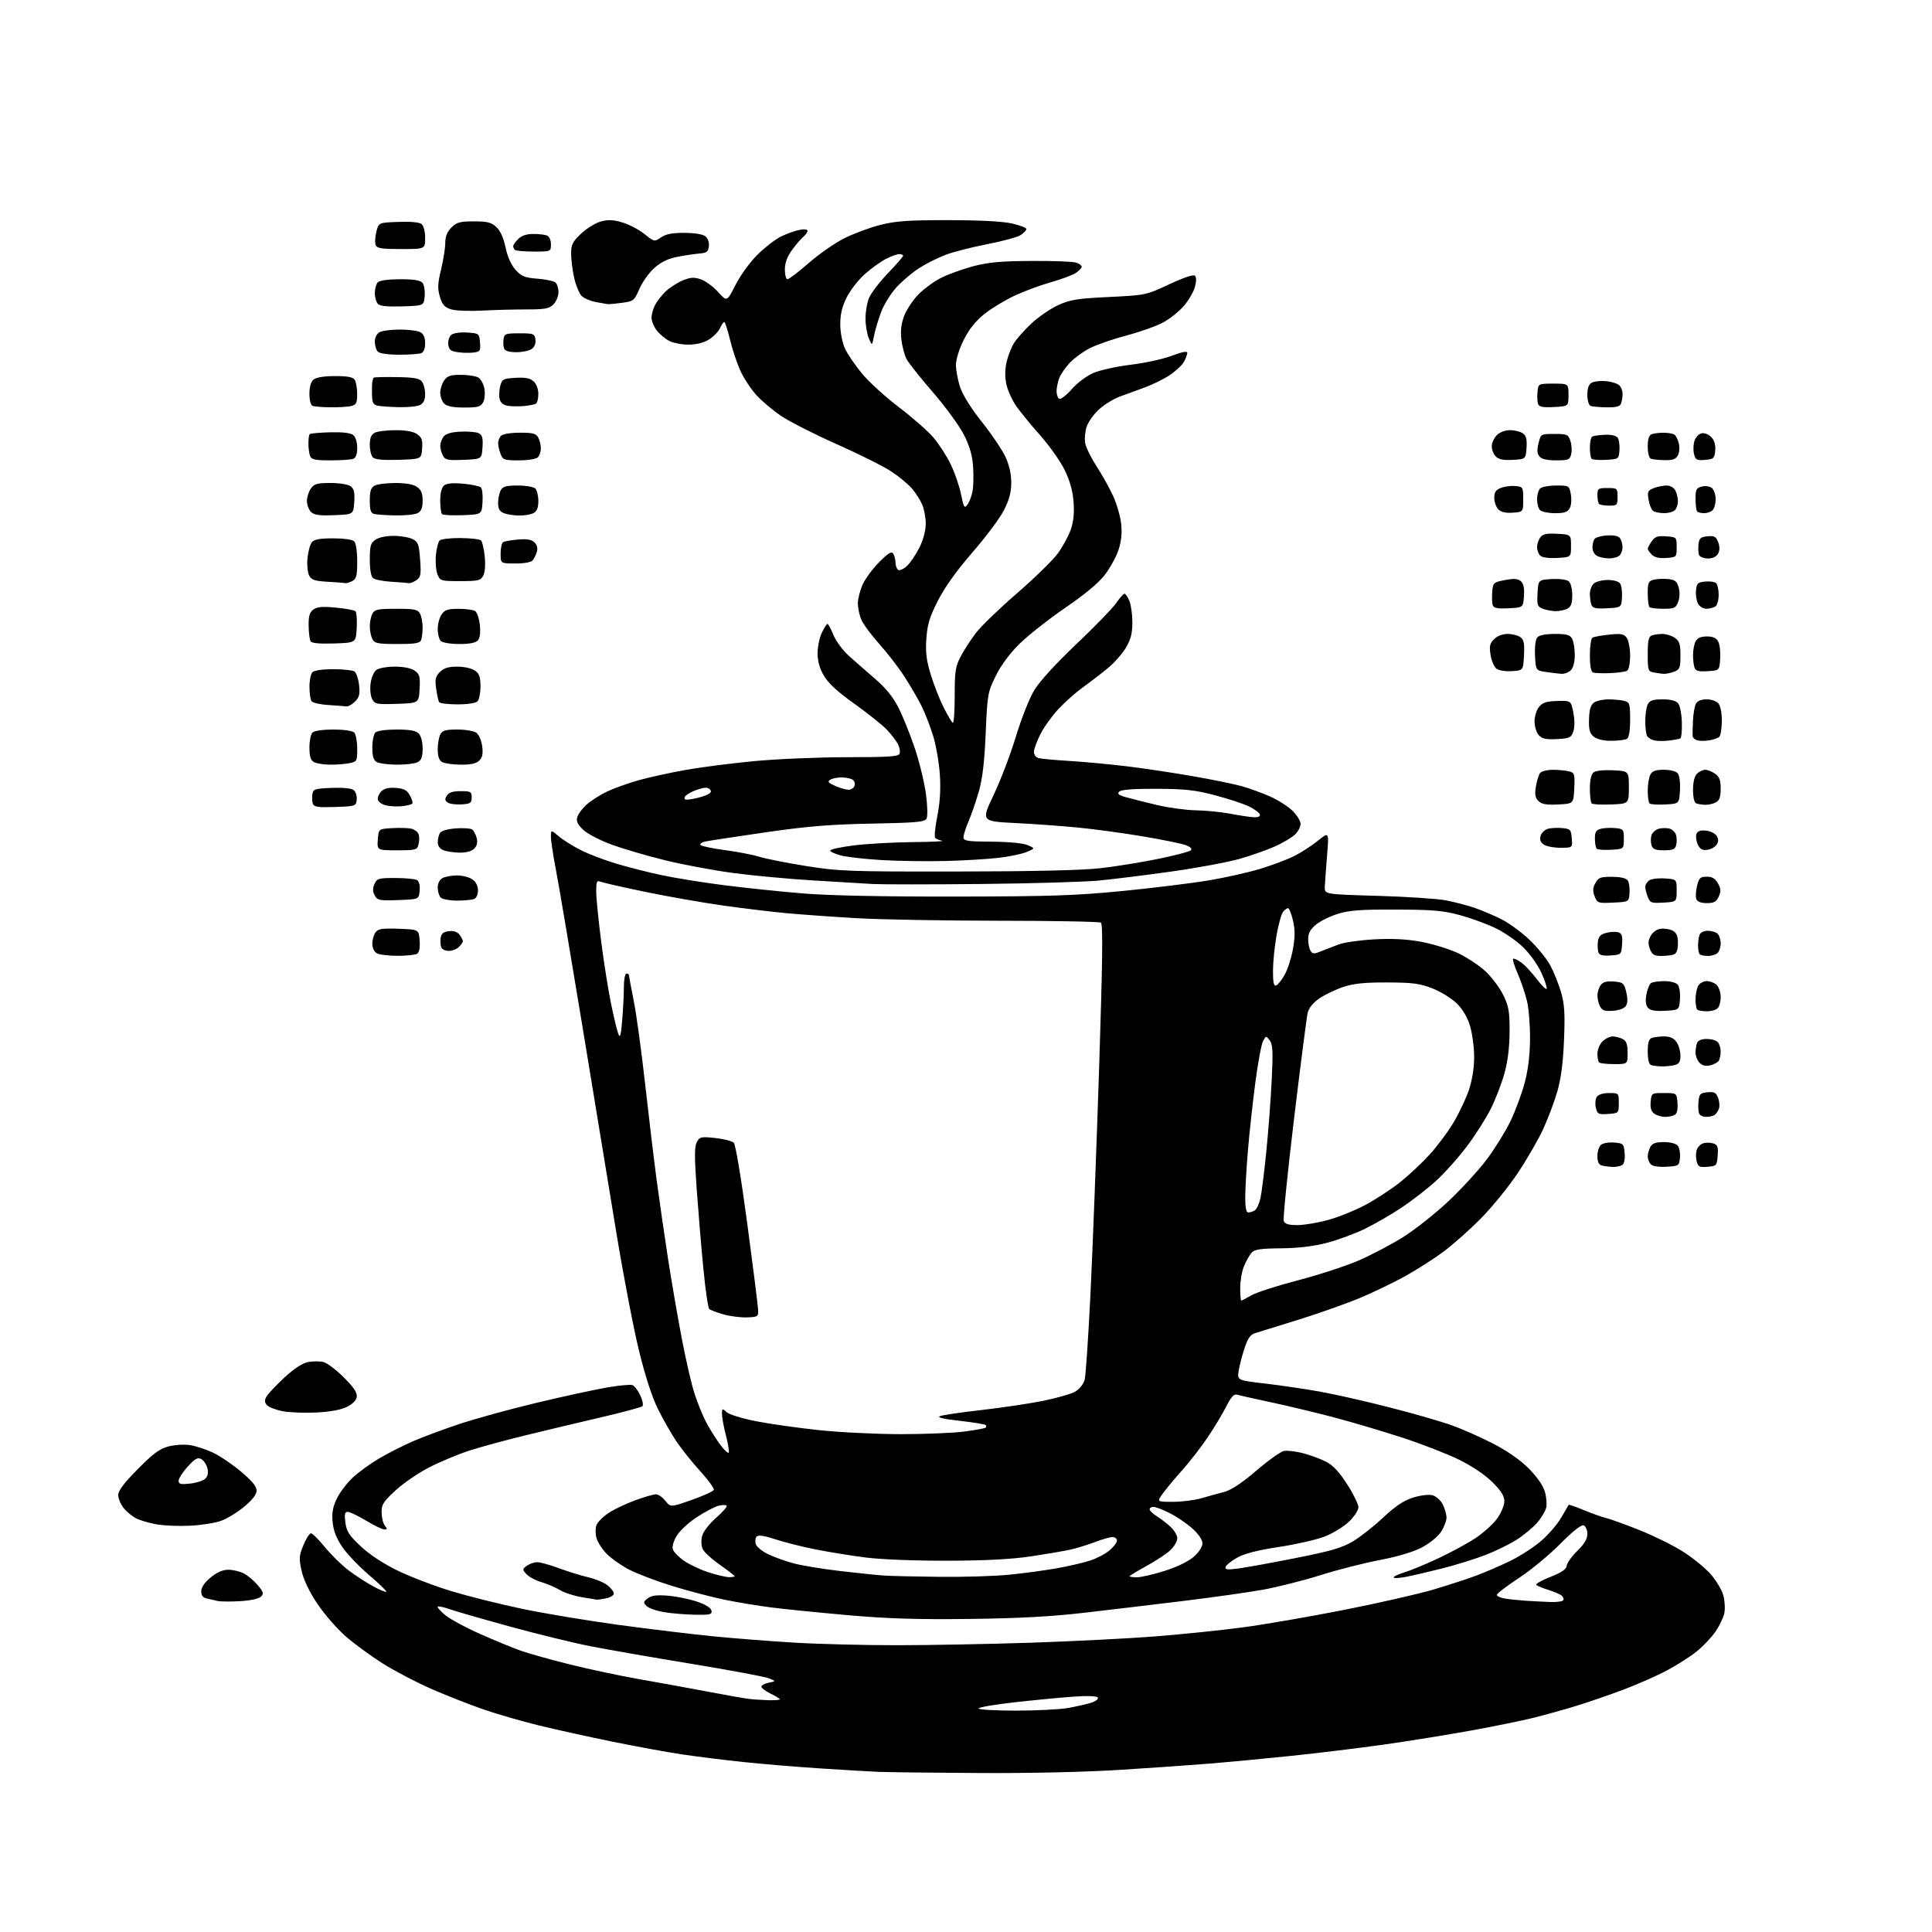 <?xml version="1.0" encoding="UTF-8" standalone="no"?>
<svg 
  version="1.1" 
  xmlns="http://www.w3.org/2000/svg" 
  xmlns:xlink="http://www.w3.org/1999/xlink" 
  xmlns:svg="http://www.w3.org/2000/svg"
  xmlns:rdf="http://www.w3.org/1999/02/22-rdf-syntax-ns#"
  xmlns:cc="http://creativecommons.org/ns#"
  xmlns:dc="http://purl.org/dc/elements/1.1/"
  viewBox="0 0 768 768"
  width="768"
  height="768"
>
<style>svg {background-color: white; }</style>"
<path stroke="none" fill="black" fill-rule="evenodd" d="M389.00,704.80C370.57,704.70 352.57,704.49 349.00,704.33C345.43,704.17 335.07,703.56 326.00,702.97C316.93,702.39 303.20,701.24 295.50,700.43C287.80,699.62 276.77,698.25 271.00,697.38C265.23,696.52 252.85,694.25 243.50,692.35C234.15,690.44 220.92,687.52 214.11,685.86C207.30,684.20 197.25,681.28 191.80,679.38C186.34,677.48 177.15,673.86 171.38,671.33C165.60,668.80 156.98,664.29 152.22,661.30C147.46,658.31 140.76,653.40 137.32,650.38C133.89,647.37 128.85,641.56 126.12,637.48C122.96,632.76 120.71,628.05 119.91,624.49C118.79,619.50 118.87,618.43 120.62,614.21C121.69,611.62 123.04,609.50 123.61,609.50C124.18,609.50 126.67,611.98 129.14,615.00C131.60,618.02 135.82,622.17 138.51,624.20C141.20,626.24 145.60,629.09 148.27,630.55C150.95,632.01 153.33,633.00 153.57,632.76C153.81,632.52 150.74,629.54 146.75,626.14C142.75,622.74 137.96,617.73 136.10,615.00C133.74,611.54 132.56,608.53 132.23,605.08C131.87,601.33 132.29,599.04 133.93,595.65C135.12,593.18 138.01,589.40 140.35,587.25C142.68,585.10 147.37,581.71 150.76,579.72C154.16,577.73 160.09,574.72 163.95,573.02C167.81,571.33 176.26,568.18 182.73,566.03C189.20,563.88 203.05,560.08 213.50,557.59C223.95,555.10 236.43,552.39 241.23,551.56C246.04,550.73 250.62,550.30 251.41,550.60C252.20,550.91 253.60,552.74 254.52,554.68C255.44,556.62 255.81,558.56 255.35,559.00C254.88,559.43 247.30,561.46 238.50,563.51C229.70,565.56 216.20,568.77 208.50,570.66C200.80,572.54 190.90,575.24 186.50,576.66C182.10,578.09 174.94,581.08 170.58,583.32C166.23,585.56 160.18,589.71 157.13,592.55C152.27,597.08 151.61,598.15 151.70,601.38C151.76,603.40 152.35,605.72 153.02,606.53C154.00,607.71 153.96,608.00 152.81,608.00C152.03,608.00 148.77,606.42 145.57,604.50C142.37,602.58 139.08,601.00 138.25,601.00C137.05,601.00 136.85,601.88 137.30,605.25C137.76,608.80 138.79,610.37 143.48,614.75C147.03,618.07 152.47,621.63 158.30,624.45C163.36,626.89 172.90,630.53 179.50,632.53C186.10,634.52 198.70,637.67 207.50,639.52C216.30,641.37 233.62,644.25 246.00,645.93C258.38,647.60 275.25,649.64 283.50,650.46C291.75,651.28 306.25,652.41 315.71,652.97C325.18,653.54 343.48,654.00 356.38,654.00C369.28,654.00 393.48,653.54 410.17,652.99C426.85,652.43 449.05,651.30 459.50,650.47C469.95,649.65 485.48,648.04 494.00,646.91C502.52,645.78 520.64,642.66 534.27,639.96C547.89,637.27 563.86,633.63 569.77,631.88C575.67,630.13 583.40,627.62 586.94,626.29C590.49,624.96 596.59,622.31 600.50,620.41C604.41,618.50 609.95,614.89 612.81,612.39C615.67,609.88 619.22,605.73 620.68,603.17C622.15,600.60 623.45,598.36 623.57,598.19C623.69,598.02 626.42,598.97 629.64,600.31C632.86,601.64 636.82,603.05 638.42,603.43C640.03,603.81 645.88,605.92 651.42,608.12C656.97,610.31 664.74,614.13 668.70,616.59C672.66,619.06 677.72,623.15 679.95,625.68C682.18,628.21 684.48,632.05 685.06,634.22C685.64,636.39 685.81,639.59 685.43,641.33C685.05,643.08 683.48,646.33 681.95,648.56C680.42,650.80 677.14,654.28 674.67,656.31C672.20,658.33 666.88,661.76 662.84,663.92C658.80,666.09 650.72,669.65 644.89,671.83C639.05,674.01 630.50,676.94 625.89,678.33C621.27,679.73 613.90,681.77 609.50,682.87C605.10,683.97 593.99,686.24 584.80,687.91C575.62,689.58 560.09,692.08 550.30,693.47C540.51,694.86 523.95,696.88 513.50,697.96C503.05,699.05 488.88,700.40 482.00,700.97C475.12,701.54 458.93,702.68 446.00,703.50C431.43,704.42 409.77,704.92 389.00,704.80zM403.82,680.00C411.97,680.00 421.30,679.53 424.57,678.95C427.83,678.37 431.97,677.43 433.76,676.87C435.55,676.30 436.74,675.38 436.39,674.82C435.99,674.18 432.44,674.04 426.63,674.45C421.61,674.81 411.09,675.81 403.25,676.69C395.41,677.57 389.00,678.67 389.00,679.14C389.00,679.61 395.67,680.00 403.82,680.00zM305.25,675.85C307.86,675.93 310.00,675.78 310.00,675.51C310.00,675.24 308.36,674.22 306.36,673.26C304.36,672.29 302.70,671.05 302.67,670.50C302.64,669.95 303.94,669.23 305.56,668.91C308.50,668.32 308.50,668.32 305.72,667.17C304.19,666.54 290.47,663.97 275.22,661.46C259.97,658.95 241.88,655.80 235.00,654.46C228.12,653.12 213.50,649.55 202.50,646.52C191.50,643.50 180.70,640.39 178.50,639.60C176.30,638.82 174.28,638.40 174.01,638.67C173.73,638.93 175.08,640.46 177.01,642.05C178.93,643.64 185.22,647.04 191.00,649.59C196.78,652.15 203.97,655.11 207.00,656.18C210.03,657.24 218.63,659.66 226.12,661.54C233.62,663.42 245.99,666.06 253.62,667.40C261.26,668.74 273.57,670.99 281.00,672.39C288.43,673.80 295.85,675.11 297.50,675.32C299.15,675.53 302.64,675.77 305.25,675.85zM385.00,643.56C364.26,643.80 352.43,643.42 336.87,642.04C325.52,641.03 312.02,639.67 306.87,639.02C301.71,638.38 293.24,636.98 288.03,635.91C282.83,634.85 273.38,632.36 267.03,630.39C260.69,628.42 252.97,625.47 249.88,623.83C246.78,622.20 242.84,619.40 241.11,617.61C239.38,615.83 237.59,613.05 237.12,611.43C236.66,609.81 236.64,607.49 237.09,606.29C237.54,605.08 239.71,602.90 241.92,601.43C244.13,599.97 248.90,597.70 252.52,596.39C256.13,595.07 259.84,594.00 260.76,594.00C261.67,594.00 263.36,595.17 264.50,596.60C266.57,599.20 266.57,599.20 274.99,596.24C279.62,594.61 283.57,592.80 283.76,592.22C283.95,591.64 281.44,588.21 278.17,584.61C274.90,581.00 270.66,575.67 268.74,572.77C266.82,569.87 263.61,564.24 261.61,560.25C259.29,555.62 256.55,547.24 254.05,537.08C251.89,528.32 247.85,507.28 245.06,490.33C242.28,473.37 236.15,436.10 231.44,407.50C226.73,378.90 222.01,351.00 220.94,345.50C219.88,340.00 219.00,334.22 219.00,332.66C219.00,329.82 219.00,329.82 222.15,332.47C223.88,333.93 227.83,336.40 230.92,337.96C234.01,339.52 240.35,341.94 245.02,343.33C249.68,344.73 257.89,346.81 263.26,347.94C268.63,349.08 279.88,350.88 288.26,351.94C296.64,353.00 310.70,354.46 319.50,355.18C329.71,356.01 351.62,356.45 380.00,356.40C417.85,356.34 427.79,356.00 446.50,354.16C458.60,352.96 473.90,351.08 480.50,349.97C487.10,348.86 496.32,346.79 500.99,345.37C505.66,343.95 511.74,341.66 514.49,340.28C517.25,338.89 521.48,336.16 523.90,334.19C528.30,330.62 528.30,330.62 527.53,340.06C527.11,345.25 526.71,350.85 526.63,352.50C526.50,355.50 526.50,355.50 547.50,356.11C559.05,356.44 571.29,357.25 574.69,357.89C578.09,358.54 583.28,359.89 586.21,360.90C589.15,361.91 593.99,363.97 596.97,365.48C599.95,367.00 604.93,370.66 608.04,373.62C611.14,376.58 614.84,381.14 616.25,383.75C617.67,386.36 619.59,391.17 620.54,394.43C621.92,399.21 622.15,402.90 621.72,413.43C621.35,422.51 620.54,428.77 619.04,433.93C617.86,438.02 615.33,444.74 613.42,448.87C611.52,453.00 607.00,460.82 603.38,466.25C599.76,471.69 593.13,479.85 588.65,484.38C584.17,488.92 577.41,494.91 573.63,497.69C569.85,500.48 563.10,504.79 558.63,507.27C554.16,509.75 546.23,513.58 541.00,515.79C535.77,518.00 524.75,521.92 516.50,524.50C508.25,527.08 500.38,529.52 499.00,529.92C497.11,530.46 496.08,531.90 494.77,535.79C493.81,538.63 492.75,542.70 492.41,544.82C491.79,548.68 491.79,548.68 502.65,549.95C508.62,550.64 518.41,552.08 524.41,553.14C530.41,554.21 543.01,557.05 552.41,559.47C561.81,561.88 572.88,565.06 577.00,566.54C581.12,568.01 588.51,571.28 593.41,573.80C599.07,576.70 604.26,580.31 607.62,583.66C610.87,586.92 613.36,590.46 614.08,592.88C614.73,595.05 614.97,597.98 614.62,599.39C614.26,600.81 612.62,603.51 610.96,605.40C609.30,607.28 605.70,610.27 602.96,612.02C600.22,613.78 594.64,616.52 590.56,618.10C586.47,619.69 578.66,622.12 573.19,623.50C567.71,624.88 561.16,626.40 558.62,626.88C556.08,627.35 554.00,627.42 554.00,627.03C554.00,626.64 555.91,625.74 558.25,625.05C560.59,624.35 566.63,621.85 571.67,619.49C576.72,617.13 583.41,613.50 586.55,611.42C589.68,609.34 593.54,605.85 595.12,603.67C596.72,601.47 598.00,598.41 598.00,596.80C598.00,594.68 596.73,592.64 593.25,589.17C590.37,586.30 585.16,582.79 580.00,580.25C575.33,577.95 565.20,574.01 557.50,571.50C549.80,568.99 537.65,565.39 530.50,563.49C523.35,561.60 512.10,558.90 505.50,557.49C498.90,556.08 492.73,554.70 491.79,554.41C490.52,554.02 489.41,555.23 487.40,559.20C485.93,562.11 482.59,567.65 479.98,571.50C477.38,575.35 472.81,581.23 469.83,584.56C466.85,587.89 463.39,592.05 462.14,593.81C459.86,597.00 459.86,597.00 466.25,597.00C469.76,597.00 474.86,596.36 477.57,595.57C480.28,594.78 484.37,593.65 486.65,593.06C489.43,592.33 493.65,589.54 499.41,584.60C504.15,580.55 509.08,577.03 510.37,576.78C511.67,576.53 515.04,576.92 517.86,577.64C520.69,578.37 524.81,579.88 527.03,581.01C529.91,582.49 532.33,585.05 535.53,590.05C537.99,593.88 540.00,597.99 540.00,599.17C540.00,600.35 538.29,602.94 536.17,604.95C534.07,606.95 529.69,609.61 526.44,610.85C523.20,612.09 515.04,613.94 508.32,614.95C500.05,616.20 494.74,617.55 491.88,619.15C489.55,620.44 487.45,622.11 487.20,622.86C486.85,623.95 487.83,624.08 492.13,623.52C495.08,623.14 505.38,621.27 515.00,619.36C529.14,616.56 533.52,615.28 537.84,612.70C540.78,610.94 546.18,606.68 549.84,603.24C554.60,598.77 557.96,596.51 561.62,595.35C564.54,594.42 567.86,594.00 569.35,594.37C570.82,594.74 572.63,596.31 573.48,597.96C574.32,599.58 575.00,601.98 575.00,603.30C575.00,604.62 573.98,607.23 572.72,609.08C571.43,611.00 568.07,613.68 564.95,615.27C561.63,616.97 555.12,618.89 548.48,620.14C542.44,621.27 531.85,623.97 524.95,626.14C518.05,628.31 507.70,630.92 501.95,631.95C496.20,632.98 482.05,634.98 470.50,636.39C458.95,637.80 441.18,639.92 431.00,641.10C417.64,642.64 404.86,643.32 385.00,643.56zM276.32,641.88C272.57,641.82 267.03,641.36 264.01,640.86C260.99,640.36 257.84,639.26 257.01,638.41C255.66,637.04 255.71,636.71 257.50,635.35C258.98,634.23 261.07,633.95 265.50,634.31C268.80,634.57 273.97,635.62 277.00,636.64C280.49,637.82 282.61,639.14 282.82,640.25C283.11,641.79 282.31,641.99 276.32,641.88zM95.42,636.49C91.61,636.71 87.60,636.67 86.50,636.41C85.40,636.14 83.49,635.71 82.25,635.44C80.67,635.11 80.00,634.24 80.00,632.55C80.00,630.99 81.31,629.07 83.73,627.07C86.23,625.01 88.54,624.00 90.78,624.00C92.60,624.00 95.37,624.66 96.93,625.46C98.49,626.27 100.97,628.36 102.44,630.12C104.74,632.84 104.92,633.51 103.73,634.70C102.91,635.52 99.51,636.25 95.42,636.49zM616.19,636.82C618.77,636.92 621.13,636.60 621.43,636.11C621.73,635.63 621.42,634.78 620.74,634.24C620.06,633.70 617.70,632.70 615.50,632.01C613.30,631.32 611.15,630.44 610.72,630.05C610.29,629.66 612.77,628.23 616.22,626.88C620.78,625.10 622.58,623.86 622.80,622.37C622.96,621.24 624.88,618.57 627.05,616.45C629.81,613.76 631.00,611.74 631.00,609.77C631.00,608.20 630.34,606.69 629.53,606.37C628.58,606.01 625.26,608.63 620.23,613.71C615.92,618.05 608.49,624.19 603.70,627.34C598.92,630.49 595.00,633.48 595.00,633.99C595.00,634.50 596.46,635.15 598.25,635.45C600.04,635.75 603.75,636.14 606.50,636.32C609.25,636.49 613.61,636.72 616.19,636.82zM237.12,635.88C236.78,635.82 234.07,635.36 231.10,634.87C228.12,634.38 224.30,633.12 222.60,632.08C220.89,631.04 217.59,629.63 215.27,628.94C212.94,628.26 210.24,626.82 209.28,625.76C207.61,623.91 207.61,623.76 209.45,622.41C210.51,621.63 212.37,621.00 213.57,621.00C214.78,621.00 218.63,622.07 222.13,623.37C225.63,624.67 230.86,626.29 233.74,626.96C236.62,627.64 240.11,629.08 241.49,630.17C242.87,631.26 244.00,632.73 244.00,633.45C244.00,634.16 242.59,635.03 240.88,635.38C239.16,635.72 237.47,635.95 237.12,635.88zM289.75,626.95C290.99,626.98 292.00,626.80 292.00,626.56C292.00,626.32 289.36,624.28 286.14,622.02C282.92,619.76 279.84,616.91 279.30,615.70C278.74,614.44 278.66,612.21 279.12,610.50C279.57,608.83 282.03,605.65 284.70,603.32C287.32,601.02 289.19,598.86 288.85,598.52C288.51,598.18 287.05,598.20 285.60,598.56C284.15,598.93 280.34,600.92 277.14,602.99C273.94,605.06 270.31,608.38 269.09,610.36C267.77,612.50 267.10,614.75 267.46,615.87C267.79,616.92 269.82,618.99 271.96,620.47C274.10,621.96 278.48,624.01 281.68,625.03C284.88,626.06 288.51,626.92 289.75,626.95zM373.64,626.82C383.07,626.92 395.45,626.54 401.14,625.98C406.84,625.41 415.32,624.27 420.00,623.43C424.68,622.60 430.65,621.22 433.28,620.37C435.91,619.52 439.40,617.69 441.03,616.32C442.66,614.95 444.00,613.19 444.00,612.41C444.00,611.63 443.21,611.00 442.25,611.00C441.29,611.00 438.14,611.90 435.25,613.00C432.36,614.09 427.97,615.45 425.49,616.00C423.02,616.56 415.93,617.76 409.74,618.69C401.98,619.84 391.68,620.38 376.50,620.41C363.65,620.44 350.13,619.91 344.00,619.12C338.23,618.39 329.23,616.92 324.00,615.88C318.77,614.83 311.65,613.03 308.16,611.87C303.89,610.46 301.49,610.11 300.81,610.79C300.26,611.34 300.09,612.70 300.44,613.81C300.79,614.91 303.10,616.77 305.57,617.93C308.05,619.09 312.64,620.72 315.79,621.54C318.93,622.36 327.12,623.70 334.00,624.51C340.88,625.32 348.75,626.13 351.50,626.31C354.25,626.49 364.21,626.72 373.64,626.82zM451.95,627.00C453.57,627.00 458.53,625.85 462.97,624.45C467.89,622.90 472.41,620.70 474.52,618.85C476.58,617.04 478.00,614.86 478.00,613.51C478.00,612.13 476.45,609.83 474.04,607.65C471.86,605.68 467.82,602.93 465.07,601.54C462.32,600.14 459.38,599.00 458.53,599.00C457.69,599.00 457.00,599.44 457.00,599.98C457.00,600.51 458.24,601.72 459.75,602.66C461.26,603.60 463.74,605.49 465.25,606.87C466.76,608.25 468.00,610.33 468.00,611.50C468.00,612.67 466.76,614.79 465.25,616.22C463.74,617.65 459.46,620.47 455.75,622.50C452.04,624.53 449.00,626.37 449.00,626.59C449.00,626.82 450.33,627.00 451.95,627.00zM75.50,606.50C71.10,606.72 65.12,606.47 62.20,605.95C59.29,605.43 55.62,604.34 54.04,603.52C52.47,602.71 50.24,600.85 49.09,599.39C47.94,597.92 47.00,595.63 47.00,594.28C47.00,592.57 49.33,589.48 54.75,584.00C60.82,577.86 63.46,575.91 66.93,574.99C69.36,574.35 73.19,574.10 75.44,574.44C77.68,574.77 81.76,576.10 84.51,577.37C87.25,578.65 92.31,582.05 95.75,584.94C100.12,588.59 102.00,590.87 102.00,592.49C102.00,594.05 100.38,596.17 97.10,598.92C94.41,601.17 90.24,603.71 87.85,604.56C85.46,605.42 79.90,606.29 75.50,606.50zM75.60,589.74C78.13,589.46 80.86,588.57 81.66,587.77C82.62,586.80 82.89,585.40 82.44,583.63C82.07,582.15 80.97,580.52 79.98,579.99C78.55,579.23 77.49,579.83 74.60,583.02C72.62,585.21 71.00,587.74 71.00,588.63C71.00,589.98 71.81,590.17 75.60,589.74zM289.70,577.39C289.90,576.80 289.37,573.68 288.53,570.45C287.69,567.22 287.00,563.48 287.00,562.13C287.00,559.82 287.10,559.78 288.86,561.37C289.89,562.30 295.19,563.92 300.71,564.99C306.21,566.06 317.41,567.64 325.61,568.51C333.80,569.38 348.38,570.09 358.00,570.10C367.62,570.10 379.06,569.63 383.41,569.06C387.76,568.48 391.55,567.78 391.83,567.50C392.11,567.23 392.09,566.75 391.79,566.45C391.48,566.15 386.83,565.40 381.44,564.79C374.71,564.03 372.29,563.44 373.73,562.91C374.88,562.48 382.27,561.40 390.16,560.51C398.05,559.61 409.00,557.98 414.50,556.88C420.00,555.78 425.82,554.11 427.43,553.17C429.11,552.20 430.71,550.19 431.17,548.48C431.61,546.84 432.67,531.10 433.52,513.50C434.37,495.90 435.90,455.85 436.92,424.50C438.29,382.21 438.47,367.31 437.63,366.77C437.01,366.36 418.73,366.02 397.00,366.01C375.27,365.99 349.85,365.54 340.50,364.99C331.15,364.45 318.55,363.55 312.50,362.99C306.45,362.42 294.98,361.04 287.00,359.90C279.02,358.77 265.30,356.35 256.50,354.53C247.70,352.70 239.71,350.89 238.75,350.50C237.24,349.88 237.00,350.40 237.00,354.35C237.00,356.87 237.89,365.80 238.97,374.21C240.05,382.62 241.82,393.77 242.90,399.00C243.98,404.23 245.27,409.59 245.77,410.93C246.49,412.87 246.81,411.79 247.34,405.53C247.70,401.22 248.00,395.29 248.00,392.35C248.00,389.41 248.45,387.00 249.00,387.00C249.55,387.00 250.00,387.27 250.00,387.59C250.00,387.92 250.87,392.53 251.92,397.84C252.98,403.15 255.02,418.07 256.46,431.00C257.90,443.93 259.98,461.25 261.08,469.50C262.19,477.75 264.21,491.70 265.57,500.50C266.93,509.30 269.38,523.49 271.01,532.04C272.64,540.59 274.92,550.48 276.09,554.02C277.25,557.56 279.24,562.49 280.51,564.98C281.78,567.47 284.28,571.52 286.08,573.98C287.88,576.44 289.51,577.98 289.70,577.39zM125.83,561.49C121.25,561.71 115.29,561.50 112.60,561.01C109.90,560.52 107.04,559.47 106.25,558.68C105.16,557.59 105.07,556.75 105.86,555.27C106.44,554.18 109.64,550.78 112.97,547.69C116.94,544.01 120.22,541.86 122.50,541.43C124.42,541.07 127.17,541.08 128.61,541.44C130.05,541.80 133.68,544.55 136.68,547.55C140.62,551.49 142.05,553.63 141.82,555.25C141.62,556.68 140.16,558.15 137.83,559.29C135.52,560.42 131.08,561.24 125.83,561.49zM297.00,523.68C294.52,523.78 290.30,523.25 287.62,522.50C284.94,521.75 282.37,520.77 281.91,520.31C281.46,519.86 280.42,512.74 279.62,504.49C278.81,496.25 277.62,482.03 276.96,472.89C276.03,459.89 276.04,455.79 276.99,454.01C278.12,451.90 278.66,451.78 284.33,452.38C287.69,452.73 291.00,453.57 291.69,454.26C292.41,454.98 294.66,468.48 297.06,486.50C299.34,503.55 301.27,518.85 301.35,520.50C301.49,523.39 301.33,523.51 297.00,523.68zM493.44,517.00C493.69,517.00 495.45,516.07 497.37,514.94C499.29,513.81 507.59,511.13 515.82,508.98C524.06,506.83 534.90,503.30 539.92,501.14C544.95,498.97 552.92,494.79 557.63,491.85C562.35,488.91 570.51,482.45 575.78,477.50C581.05,472.55 587.98,464.97 591.19,460.65C594.40,456.33 598.57,449.58 600.45,445.65C602.34,441.72 604.83,435.03 605.99,430.79C607.40,425.64 608.13,419.84 608.21,413.29C608.27,407.91 607.74,401.02 607.02,398.00C606.30,394.98 604.65,390.07 603.34,387.10C602.04,384.12 601.21,381.45 601.50,381.16C601.79,380.87 603.26,381.54 604.77,382.65C606.27,383.75 609.07,386.76 611.00,389.33C612.92,391.90 614.65,393.56 614.83,393.01C615.01,392.47 614.03,389.56 612.65,386.54C611.27,383.53 608.06,379.04 605.51,376.57C602.97,374.09 598.10,370.71 594.69,369.04C591.29,367.37 584.90,365.03 580.50,363.82C573.75,361.98 569.76,361.62 555.00,361.57C540.98,361.51 536.37,361.85 531.82,363.26C528.69,364.23 524.75,366.18 523.07,367.60C520.82,369.48 520.00,371.03 520.02,373.34C520.02,375.08 520.45,377.17 520.97,377.99C521.78,379.26 522.37,379.28 525.21,378.13C527.02,377.39 530.21,376.15 532.30,375.38C534.39,374.61 540.69,373.72 546.30,373.41C553.32,373.02 559.09,373.31 564.79,374.35C569.36,375.18 575.96,377.20 579.47,378.84C582.99,380.48 587.91,383.72 590.41,386.02C592.91,388.33 596.12,392.59 597.54,395.49C599.76,400.04 600.11,402.04 600.08,410.13C600.05,416.41 599.36,421.92 598.00,426.82C596.87,430.85 594.41,437.20 592.53,440.94C590.65,444.67 586.37,451.37 583.02,455.81C579.67,460.26 574.13,466.44 570.71,469.54C567.30,472.64 561.12,477.42 557.00,480.15C552.88,482.88 546.30,486.67 542.38,488.57C538.46,490.46 531.71,492.94 527.38,494.07C522.13,495.43 516.08,496.15 509.26,496.22C501.16,496.29 498.72,496.65 497.55,497.94C496.74,498.84 495.38,501.23 494.54,503.25C493.69,505.28 493.00,509.20 493.00,511.97C493.00,514.74 493.20,517.00 493.44,517.00zM515.74,487.00C518.38,487.00 523.91,486.07 528.02,484.94C532.13,483.80 538.84,481.08 542.92,478.89C547.01,476.69 553.19,472.64 556.65,469.88C560.12,467.12 565.43,462.13 568.44,458.80C571.46,455.47 575.71,449.75 577.88,446.09C580.05,442.42 582.77,436.65 583.92,433.25C585.22,429.37 586.00,424.51 586.00,420.21C586.00,416.45 585.28,410.93 584.40,407.96C583.36,404.46 581.51,401.28 579.15,398.93C577.14,396.94 572.80,394.24 569.50,392.95C564.41,390.94 561.69,390.58 551.50,390.54C542.49,390.51 538.13,390.95 534.00,392.32C530.98,393.32 526.71,395.36 524.53,396.85C522.02,398.56 520.29,400.65 519.84,402.53C519.44,404.16 517.00,423.11 514.41,444.63C511.82,466.15 509.97,484.49 510.32,485.38C510.77,486.56 512.24,487.00 515.74,487.00zM496.25,481.98C496.94,481.98 498.10,481.59 498.82,481.13C499.55,480.67 500.55,478.51 501.04,476.33C501.53,474.16 502.59,465.65 503.41,457.44C504.23,449.22 505.19,436.43 505.54,429.00C506.08,417.95 505.93,415.15 504.73,413.57C503.29,411.68 503.24,411.68 502.08,413.85C501.43,415.07 500.05,422.46 499.02,430.28C497.99,438.10 496.66,450.26 496.07,457.30C495.48,464.35 495.00,472.78 495.00,476.05C495.00,480.15 495.39,482.00 496.25,481.98zM641.00,463.87C639.62,463.81 637.71,463.56 636.75,463.31C635.53,462.99 635.00,461.86 635.00,459.55C635.00,457.73 635.64,455.71 636.43,455.06C637.22,454.41 639.58,454.01 641.68,454.19C645.34,454.49 645.51,454.67 645.82,458.40C646.02,460.84 645.65,462.61 644.82,463.13C644.09,463.59 642.38,463.92 641.00,463.87zM662.49,463.79C659.46,463.97 657.00,463.60 656.24,462.84C655.56,462.16 655.00,460.76 655.00,459.73C655.00,458.71 655.47,457.00 656.04,455.93C656.81,454.48 658.14,454.00 661.41,454.00C663.96,454.00 666.25,454.59 666.95,455.43C667.60,456.22 667.99,458.36 667.82,460.18C667.51,463.41 667.36,463.51 662.49,463.79zM678.78,463.81C675.54,464.08 674.99,463.80 674.44,461.63C674.10,460.26 674.11,458.23 674.46,457.12C674.81,456.01 675.98,454.82 677.05,454.48C678.12,454.14 679.92,454.16 681.05,454.52C682.76,455.06 683.06,455.86 682.80,459.33C682.51,463.36 682.37,463.51 678.78,463.81zM661.94,443.98C660.53,443.99 658.59,443.42 657.61,442.71C656.37,441.80 655.94,440.38 656.17,437.96C656.50,434.52 656.53,434.50 661.50,434.50C666.50,434.50 666.50,434.50 666.82,438.40C667.02,440.84 666.65,442.61 665.82,443.13C665.09,443.59 663.35,443.98 661.94,443.98zM678.22,443.98C676.96,443.99 675.69,443.37 675.40,442.60C675.10,441.82 675.00,439.69 675.18,437.85C675.46,434.88 675.87,434.46 678.75,434.19C681.46,433.93 682.16,434.30 682.97,436.43C683.51,437.83 683.65,439.77 683.29,440.74C682.94,441.71 682.16,442.83 681.57,443.23C680.98,443.64 679.47,443.98 678.22,443.98zM639.28,442.81C635.42,443.09 635.01,442.88 634.39,440.40C634.01,438.91 634.16,436.97 634.71,436.10C635.35,435.08 637.13,434.50 639.61,434.50C643.48,434.50 643.50,434.52 643.50,438.50C643.50,442.49 643.49,442.50 639.28,442.81zM660.50,423.91C658.85,423.87 656.94,423.62 656.25,423.34C655.49,423.03 655.00,420.94 655.00,418.02C655.00,414.56 655.44,413.04 656.58,412.61C657.45,412.27 659.68,412.00 661.53,412.00C663.87,412.00 665.36,412.68 666.44,414.22C667.30,415.44 668.00,417.87 668.00,419.61C668.00,422.04 667.48,422.91 665.75,423.37C664.51,423.70 662.15,423.94 660.50,423.91zM679.88,423.49C678.12,423.94 676.76,423.62 675.64,422.50C674.74,421.60 674.00,419.80 674.00,418.51C674.00,417.22 674.27,415.45 674.61,414.58C674.99,413.60 676.42,413.00 678.41,413.00C680.16,413.00 682.14,413.54 682.80,414.20C683.46,414.86 683.99,416.55 683.98,417.95C683.98,419.35 683.63,421.03 683.22,421.67C682.82,422.31 681.31,423.13 679.88,423.49zM641.67,423.00C638.73,423.00 636.03,422.70 635.67,422.33C635.30,421.97 635.00,420.39 635.00,418.83C635.00,417.27 635.90,415.10 637.00,414.00C638.10,412.90 639.93,412.00 641.07,412.00C642.20,412.00 644.00,412.47 645.07,413.04C646.53,413.82 647.00,415.14 647.00,418.54C647.00,423.00 647.00,423.00 641.67,423.00zM641.21,401.80C637.97,402.05 636.91,401.70 636.06,400.12C635.48,399.03 635.00,397.06 635.00,395.76C635.00,394.45 635.58,392.59 636.29,391.62C637.23,390.33 638.65,389.94 641.54,390.18C645.21,390.48 645.57,390.78 646.45,394.33C647.07,396.88 647.04,398.72 646.34,399.83C645.71,400.84 643.68,401.62 641.21,401.80zM661.91,401.80C657.83,402.01 655.98,401.68 655.05,400.56C654.20,399.53 654.01,397.77 654.48,395.26C654.87,393.20 655.70,391.17 656.34,390.77C656.98,390.36 659.36,390.02 661.63,390.02C664.00,390.01 666.26,390.61 666.94,391.43C667.59,392.21 667.98,394.80 667.81,397.18C667.50,401.50 667.50,401.50 661.91,401.80zM678.47,402.00C676.74,402.00 675.03,401.70 674.67,401.33C674.30,400.97 674.00,399.14 674.00,397.27C674.00,395.40 674.47,393.00 675.04,391.93C675.62,390.85 677.12,390.00 678.46,390.00C679.78,390.00 681.56,390.71 682.43,391.57C683.29,392.44 684.00,394.60 684.00,396.37C684.00,398.15 683.46,400.14 682.80,400.80C682.14,401.46 680.19,402.00 678.47,402.00zM507.25,391.76C507.94,391.53 509.48,389.60 510.68,387.48C511.88,385.35 513.37,380.70 513.99,377.13C514.84,372.28 514.83,369.45 513.96,365.83C513.32,363.17 512.45,361.00 512.02,361.00C511.59,361.00 510.71,361.65 510.05,362.44C509.39,363.23 508.23,367.40 507.46,371.69C506.70,375.99 506.05,382.35 506.03,385.83C506.01,390.46 506.34,392.06 507.25,391.76zM158.00,379.95C154.43,379.95 150.71,379.48 149.75,378.92C148.75,378.34 148.00,376.71 148.00,375.14C148.00,373.62 148.57,371.60 149.27,370.64C150.33,369.20 151.87,368.96 158.52,369.20C166.50,369.50 166.50,369.50 166.81,373.90C167.02,376.74 166.66,378.60 165.81,379.14C165.09,379.59 161.57,379.96 158.00,379.95zM640.24,379.81C637.20,380.03 635.82,379.69 635.42,378.64C635.11,377.83 635.00,375.92 635.18,374.40C635.42,372.29 636.21,371.44 638.50,370.83C640.15,370.39 642.31,370.29 643.30,370.60C644.73,371.05 645.04,372.03 644.80,375.33C644.50,379.47 644.47,379.50 640.24,379.81zM660.39,380.00C657.56,380.00 656.76,379.51 655.88,377.25C655.08,375.17 655.15,373.90 656.19,372.00C657.02,370.50 658.63,369.38 660.23,369.19C661.70,369.02 663.82,369.37 664.95,369.97C666.47,370.79 667.00,372.06 667.00,374.93C667.00,377.52 666.48,378.98 665.42,379.39C664.55,379.73 662.29,380.00 660.39,380.00zM678.97,380.00C677.52,380.00 676.03,379.70 675.67,379.33C675.30,378.97 675.00,377.43 675.00,375.92C675.00,374.40 675.27,372.45 675.61,371.58C675.95,370.68 677.37,370.00 678.91,370.00C680.39,370.00 682.14,370.54 682.80,371.20C683.46,371.86 684.00,373.57 684.00,375.00C684.00,376.43 683.46,378.14 682.80,378.80C682.14,379.46 680.42,380.00 678.97,380.00zM178.40,378.00C177.04,378.00 175.69,377.36 175.39,376.57C175.09,375.79 174.99,374.10 175.17,372.82C175.42,371.09 176.25,370.41 178.45,370.16C180.41,369.94 181.84,370.42 182.70,371.61C183.42,372.58 184.00,373.71 184.00,374.12C184.00,374.53 183.29,375.56 182.43,376.43C181.56,377.29 179.75,378.00 178.40,378.00zM641.24,358.80C635.20,359.09 634.95,359.00 633.90,356.30C633.07,354.15 633.14,352.92 634.21,351.00C635.43,348.82 636.27,348.51 640.87,348.55C644.33,348.58 646.45,349.09 647.08,350.05C647.60,350.85 647.90,353.07 647.76,355.00C647.50,358.50 647.50,358.50 641.24,358.80zM661.25,358.80C656.37,359.08 655.92,358.91 655.00,356.49C654.45,355.05 654.00,353.28 654.00,352.56C654.00,351.84 654.64,350.71 655.42,350.06C656.22,349.40 658.97,349.02 661.67,349.19C666.50,349.50 666.50,349.50 666.50,354.00C666.50,358.50 666.50,358.50 661.25,358.80zM678.49,359.00C676.15,359.00 674.73,358.45 674.32,357.39C673.98,356.50 674.11,354.14 674.60,352.14C675.38,348.98 675.89,348.50 678.46,348.50C680.63,348.50 681.82,349.21 682.91,351.16C684.11,353.29 684.17,354.32 683.22,356.41C682.28,358.49 681.34,359.00 678.49,359.00zM158.31,357.79C150.77,358.06 150.02,357.90 148.95,355.91C148.11,354.33 148.09,353.10 148.88,351.37C149.87,349.19 150.54,349.00 157.23,349.02C161.23,349.02 165.10,349.41 165.82,349.87C166.62,350.38 167.02,352.06 166.82,354.10C166.50,357.50 166.50,357.50 158.31,357.79zM181.62,358.00C178.75,358.00 175.86,357.46 175.20,356.80C174.54,356.14 174.00,354.36 174.00,352.84C174.00,351.13 174.74,349.68 175.93,349.04C177.00,348.47 179.60,348.00 181.71,348.00C183.83,348.00 186.56,348.70 187.78,349.56C189.19,350.54 190.00,352.15 190.00,353.95C190.00,355.61 189.35,357.04 188.42,357.39C187.55,357.73 184.49,358.00 181.62,358.00zM390.00,351.40C369.93,351.60 350.57,351.60 347.00,351.41C343.43,351.21 332.62,350.57 323.00,349.97C313.38,349.38 299.13,348.05 291.34,347.01C283.56,345.97 271.45,343.71 264.43,341.98C257.42,340.26 247.93,337.49 243.35,335.83C238.76,334.17 233.63,331.52 231.93,329.94C229.57,327.73 229.00,326.52 229.50,324.78C229.86,323.52 231.58,321.24 233.33,319.71C235.07,318.18 238.75,315.86 241.50,314.57C244.25,313.27 249.89,311.27 254.04,310.11C258.19,308.96 266.52,307.13 272.54,306.06C278.57,304.98 290.90,303.40 299.94,302.55C308.98,301.70 325.53,301.00 336.72,301.00C353.38,301.00 357.16,300.74 357.61,299.58C357.91,298.80 357.62,297.11 356.96,295.83C356.30,294.55 354.35,291.99 352.63,290.15C350.91,288.31 345.12,283.68 339.78,279.87C333.05,275.08 329.28,271.62 327.53,268.64C325.81,265.71 325.00,262.84 325.00,259.70C325.00,257.15 325.76,253.48 326.69,251.53C327.61,249.59 328.62,248.00 328.94,248.00C329.25,248.01 330.32,250.00 331.32,252.45C332.33,254.89 335.07,258.60 337.41,260.69C339.75,262.79 344.46,266.90 347.86,269.83C352.13,273.51 355.02,277.08 357.17,281.33C358.89,284.72 361.79,291.95 363.63,297.39C365.46,302.83 367.46,311.02 368.07,315.58C368.72,320.45 368.81,324.52 368.29,325.44C367.55,326.77 364.19,327.07 346.46,327.40C329.82,327.72 321.07,328.44 304.00,330.91C292.18,332.62 281.47,334.26 280.21,334.54C278.95,334.83 278.15,335.43 278.43,335.88C278.70,336.33 283.11,337.26 288.22,337.94C293.32,338.62 299.50,339.82 301.95,340.60C304.39,341.37 312.72,343.02 320.45,344.26C333.58,346.35 337.51,346.50 380.50,346.44C410.45,346.40 430.30,345.95 437.40,345.13C443.39,344.45 453.73,342.78 460.36,341.43C467.00,340.07 472.86,338.54 473.38,338.02C473.97,337.43 473.25,336.66 471.41,335.97C469.81,335.36 462.20,333.80 454.50,332.51C446.80,331.21 435.32,329.64 429.00,329.01C422.68,328.38 411.31,327.55 403.75,327.18C390.00,326.50 390.00,326.50 395.03,315.92C397.79,310.11 401.75,299.69 403.84,292.77C405.93,285.86 409.18,277.62 411.07,274.47C413.20,270.91 419.53,263.97 427.76,256.15C435.06,249.23 442.21,241.86 443.65,239.78C445.09,237.70 446.61,236.00 447.01,236.00C447.42,236.00 448.29,237.30 448.95,238.88C449.61,240.46 450.14,244.31 450.14,247.42C450.14,251.68 449.51,254.15 447.60,257.43C446.19,259.82 442.90,263.54 440.27,265.69C437.65,267.84 433.22,271.25 430.43,273.25C427.65,275.26 423.30,279.11 420.77,281.82C418.24,284.52 415.01,289.03 413.58,291.83C412.16,294.64 411.00,297.82 411.00,298.90C411.00,299.98 411.79,301.08 412.75,301.35C413.71,301.62 419.23,302.12 425.00,302.48C430.77,302.83 440.93,303.77 447.57,304.57C454.21,305.36 466.13,307.15 474.07,308.53C482.01,309.91 490.91,311.73 493.85,312.58C496.79,313.42 501.74,315.24 504.85,316.61C507.96,317.98 511.96,320.52 513.75,322.25C515.54,323.98 517.00,326.35 517.00,327.52C517.00,328.69 515.99,330.60 514.75,331.77C513.51,332.93 510.02,335.01 507.00,336.39C503.97,337.76 497.68,339.99 493.00,341.34C488.32,342.69 476.18,344.96 466.00,346.40C455.82,347.83 442.77,349.46 437.00,350.02C431.23,350.58 410.07,351.20 390.00,351.40zM376.00,342.26C368.57,342.45 357.06,342.29 350.41,341.89C343.76,341.49 336.44,340.66 334.16,340.04C331.87,339.43 330.00,338.55 330.00,338.08C330.00,337.62 334.22,336.72 339.39,336.07C344.55,335.42 355.01,334.83 362.64,334.75C370.26,334.68 375.60,334.44 374.50,334.21C373.40,333.99 372.17,333.49 371.76,333.11C371.35,332.73 371.72,328.84 372.59,324.46C373.66,319.04 373.99,313.77 373.61,307.93C373.30,303.22 372.09,296.25 370.91,292.43C369.73,288.62 367.64,283.25 366.26,280.50C364.87,277.75 361.85,272.56 359.53,268.97C357.22,265.38 352.71,259.53 349.52,255.97C346.33,252.41 343.11,248.05 342.36,246.28C341.61,244.51 341.01,241.59 341.02,239.78C341.03,237.98 341.90,234.61 342.95,232.29C344.01,229.98 346.97,225.98 349.54,223.41C353.17,219.78 354.41,219.04 355.09,220.12C355.57,220.88 355.98,222.49 355.98,223.69C355.99,224.90 356.48,226.18 357.07,226.55C357.66,226.91 359.24,226.19 360.57,224.94C361.90,223.68 364.12,220.40 365.50,217.63C367.01,214.59 368.00,210.89 368.00,208.27C368.00,205.89 367.39,202.49 366.65,200.72C365.91,198.95 364.10,196.08 362.64,194.34C361.17,192.60 357.45,189.50 354.36,187.45C351.28,185.41 341.50,180.51 332.62,176.57C323.75,172.63 313.77,167.56 310.46,165.31C307.14,163.06 302.70,159.31 300.60,156.98C298.49,154.65 295.67,150.34 294.33,147.41C292.99,144.49 291.13,138.92 290.20,135.05C289.26,131.18 288.23,128.01 287.91,128.01C287.59,128.00 286.81,129.13 286.18,130.50C285.55,131.88 283.57,133.90 281.77,135.00C279.71,136.26 276.73,136.99 273.70,137.00C271.06,137.00 267.61,136.33 266.04,135.52C264.46,134.71 262.24,132.85 261.09,131.39C259.94,129.92 259.00,127.64 259.00,126.32C259.00,124.99 259.63,122.69 260.41,121.20C261.19,119.72 263.10,117.29 264.66,115.80C266.22,114.32 269.23,112.39 271.34,111.50C274.40,110.22 275.84,110.12 278.52,111.01C280.36,111.61 283.47,113.88 285.43,116.05C288.98,119.99 288.98,119.99 292.39,113.24C294.31,109.46 298.14,104.19 301.12,101.23C304.05,98.33 308.27,95.08 310.50,94.00C312.73,92.92 316.00,91.75 317.77,91.40C319.69,91.01 321.00,91.16 321.00,91.75C321.00,92.30 320.25,93.37 319.33,94.13C318.42,94.88 316.39,97.26 314.83,99.40C312.89,102.08 312.00,104.51 312.00,107.15C312.00,109.27 312.47,111.00 313.04,111.00C313.62,111.00 317.42,108.09 321.50,104.54C325.57,100.98 331.97,96.54 335.70,94.68C339.44,92.81 345.88,90.43 350.00,89.39C356.10,87.85 361.14,87.50 377.00,87.51C389.43,87.52 398.59,88.00 402.25,88.83C405.41,89.55 408.00,90.55 408.00,91.05C408.00,91.55 406.98,92.62 405.73,93.44C404.48,94.26 398.57,95.87 392.61,97.03C386.64,98.18 379.22,100.06 376.13,101.21C373.03,102.36 368.25,104.74 365.50,106.49C362.75,108.25 358.65,111.71 356.39,114.17C354.12,116.64 351.34,121.14 350.21,124.16C349.08,127.19 347.82,131.43 347.41,133.58C346.67,137.50 346.67,137.50 345.38,134.50C344.67,132.85 344.07,129.35 344.05,126.72C344.02,124.09 344.66,120.35 345.47,118.41C346.28,116.47 349.66,112.06 352.97,108.61C356.29,105.15 359.00,102.03 359.00,101.67C359.00,101.30 358.31,101.00 357.46,101.00C356.61,101.00 354.25,101.85 352.21,102.90C350.17,103.94 346.40,106.65 343.83,108.91C341.27,111.17 338.01,115.36 336.58,118.21C334.72,121.94 334.01,124.95 334.02,128.95C334.03,132.14 334.82,136.20 335.87,138.51C336.87,140.72 339.95,145.24 342.71,148.56C345.48,151.88 352.08,157.89 357.40,161.92C362.71,165.95 368.83,171.33 371.01,173.87C373.19,176.42 376.28,181.20 377.89,184.50C379.50,187.80 381.35,193.18 382.02,196.46C383.12,201.87 383.35,202.24 384.60,200.53C385.36,199.50 386.26,197.15 386.60,195.31C386.95,193.46 387.05,189.11 386.83,185.63C386.54,181.07 385.52,177.51 383.21,172.90C381.44,169.38 375.90,161.78 370.90,156.00C365.89,150.22 361.15,144.24 360.35,142.70C359.55,141.15 358.63,137.67 358.31,134.95C357.90,131.51 358.24,128.66 359.42,125.57C360.36,123.12 362.88,119.31 365.03,117.09C367.17,114.88 371.24,111.90 374.06,110.47C376.88,109.04 382.64,106.96 386.85,105.84C392.85,104.26 397.84,103.80 410.00,103.73C418.52,103.67 426.51,103.97 427.75,104.38C428.99,104.80 430.00,105.54 430.00,106.04C430.00,106.54 428.92,107.66 427.60,108.53C426.28,109.39 421.90,111.02 417.85,112.16C413.81,113.29 407.35,115.67 403.50,117.45C399.65,119.23 394.19,122.53 391.36,124.78C387.81,127.61 385.26,130.80 383.11,135.10C381.30,138.72 380.00,142.88 380.00,145.04C380.00,147.09 380.73,151.03 381.62,153.80C382.63,156.91 385.94,162.21 390.27,167.67C394.13,172.52 398.34,178.75 399.63,181.50C401.16,184.75 401.98,188.34 401.99,191.78C402.00,195.63 401.22,198.60 399.10,202.78C397.51,205.93 391.89,213.45 386.63,219.50C380.40,226.67 375.61,233.34 372.91,238.63C369.55,245.20 368.65,248.12 368.25,253.79C367.86,259.24 368.24,262.43 369.97,268.12C371.19,272.14 373.49,278.00 375.07,281.14C376.66,284.28 378.31,287.07 378.74,287.34C379.17,287.60 379.51,282.80 379.51,276.66C379.50,266.84 379.79,264.96 381.87,261.00C383.17,258.52 385.87,254.34 387.87,251.69C389.87,249.04 397.20,241.95 404.17,235.93C411.14,229.90 418.47,222.76 420.46,220.05C422.45,217.34 424.79,213.03 425.67,210.46C426.77,207.23 427.10,203.81 426.74,199.34C426.39,194.95 425.24,190.92 423.15,186.70C421.47,183.29 417.09,177.12 413.44,173.00C409.78,168.88 405.50,163.64 403.92,161.36C402.35,159.09 400.62,155.26 400.08,152.86C399.44,149.98 399.44,146.97 400.11,144.03C400.66,141.57 401.98,138.15 403.05,136.42C404.11,134.70 407.25,131.17 410.02,128.57C412.80,125.98 417.57,122.71 420.63,121.31C425.43,119.11 428.18,118.67 440.84,118.06C455.41,117.35 455.56,117.32 464.79,113.01C470.60,110.30 474.43,109.03 475.02,109.62C475.61,110.21 475.60,111.88 474.98,114.10C474.45,116.04 472.48,119.42 470.61,121.60C468.75,123.78 465.03,126.74 462.36,128.18C459.69,129.62 453.13,131.96 447.78,133.37C442.43,134.78 435.91,137.04 433.28,138.38C430.65,139.72 427.07,142.32 425.31,144.16C423.56,146.00 421.65,148.77 421.06,150.32C420.48,151.86 420.00,154.20 420.00,155.51C420.00,156.81 420.47,158.17 421.05,158.53C421.62,158.88 423.86,157.17 426.01,154.73C428.24,152.19 431.99,149.40 434.71,148.23C437.35,147.10 443.99,145.65 449.48,144.99C454.97,144.34 462.28,142.75 465.73,141.45C469.96,139.86 471.99,139.48 471.96,140.29C471.95,140.96 471.34,142.56 470.62,143.86C469.90,145.15 467.40,147.50 465.06,149.07C462.72,150.64 458.26,152.85 455.15,153.98C452.04,155.11 447.52,156.77 445.10,157.66C442.67,158.55 438.99,160.82 436.90,162.71C434.82,164.59 432.59,167.72 431.95,169.66C431.31,171.59 431.07,174.58 431.41,176.29C431.75,178.01 433.80,182.13 435.96,185.45C438.13,188.78 441.08,194.09 442.52,197.25C443.96,200.41 445.39,205.41 445.70,208.36C446.07,211.98 445.72,215.32 444.62,218.61C443.73,221.30 441.31,225.72 439.25,228.43C436.80,231.65 431.35,236.21 423.50,241.58C416.90,246.11 408.72,252.54 405.32,255.88C401.37,259.77 397.96,264.38 395.83,268.69C392.63,275.19 392.49,275.98 391.83,291.46C391.34,302.80 390.55,309.56 389.12,314.54C388.02,318.41 386.19,323.73 385.06,326.37C383.92,329.01 383.00,331.92 383.00,332.83C383.00,334.29 384.45,334.51 394.25,334.58C401.06,334.63 406.68,335.17 408.50,335.95C411.50,337.25 411.50,337.25 408.18,338.65C406.36,339.43 401.41,340.48 397.18,340.98C392.96,341.49 383.43,342.06 376.00,342.26zM182.68,338.94C180.38,338.90 177.49,338.47 176.25,337.97C174.83,337.40 174.01,336.22 174.02,334.78C174.02,333.53 174.43,331.87 174.92,331.09C175.45,330.26 178.01,329.52 181.16,329.30C184.10,329.08 187.03,329.27 187.67,329.72C188.31,330.16 189.13,331.69 189.49,333.12C189.94,334.88 189.62,336.24 188.50,337.36C187.47,338.38 185.29,338.98 182.68,338.94zM157.83,338.00C149.89,338.00 149.89,338.00 150.19,333.75C150.50,329.50 150.50,329.50 155.95,329.19C158.94,329.02 162.38,329.13 163.59,329.43C164.79,329.74 166.05,330.70 166.39,331.57C166.72,332.44 166.72,334.25 166.39,335.58C165.81,337.89 165.41,338.00 157.83,338.00zM640.46,337.79C637.69,337.96 635.10,337.77 634.71,337.38C634.32,336.99 634.00,335.18 634.00,333.35C634.00,330.70 634.47,329.92 636.36,329.45C637.66,329.12 640.25,329.00 642.11,329.18C645.34,329.49 645.50,329.68 645.50,333.50C645.50,337.50 645.50,337.50 640.46,337.79zM661.45,338.00C658.01,338.00 657.01,337.59 656.50,336.00C656.15,334.90 656.15,333.10 656.50,332.00C656.85,330.90 658.20,329.74 659.49,329.41C660.79,329.09 662.74,329.10 663.82,329.44C664.90,329.79 666.02,330.95 666.30,332.03C666.58,333.11 666.58,334.90 666.29,336.00C665.87,337.61 664.93,338.00 661.45,338.00zM678.66,337.82C676.64,338.06 675.75,337.54 674.88,335.63C674.25,334.25 674.02,332.40 674.36,331.50C674.80,330.37 675.94,329.97 678.14,330.19C679.88,330.36 681.79,331.29 682.39,332.25C683.19,333.52 683.19,334.48 682.39,335.75C681.79,336.71 680.11,337.64 678.66,337.82zM620.25,337.00C617.57,337.00 614.57,336.40 613.57,335.67C612.30,334.75 611.96,333.69 612.44,332.18C612.82,330.98 614.17,329.75 615.43,329.43C616.69,329.11 619.25,329.00 621.11,329.18C624.24,329.47 624.52,329.79 624.81,333.25C625.12,337.00 625.12,337.00 620.25,337.00zM498.33,324.86C500.19,324.95 501.03,324.57 500.78,323.75C500.57,323.06 498.68,321.65 496.59,320.62C494.50,319.58 488.45,317.58 483.14,316.17C475.13,314.05 471.19,313.61 459.80,313.56C450.58,313.52 445.72,313.88 444.93,314.67C444.03,315.57 444.66,316.10 447.63,316.92C449.76,317.51 455.27,318.90 459.89,320.00C464.50,321.10 471.48,322.05 475.39,322.11C479.30,322.17 485.43,322.78 489.00,323.46C492.57,324.15 496.77,324.78 498.33,324.86zM133.23,320.79C126.70,321.02 124.85,320.77 124.41,319.61C124.10,318.81 123.99,317.10 124.17,315.82C124.48,313.67 125.02,313.48 131.84,313.20C136.53,313.02 139.71,313.35 140.64,314.12C141.44,314.78 141.97,316.49 141.80,317.91C141.51,320.44 141.29,320.51 133.23,320.79zM159.87,320.47C158.02,320.68 155.16,320.54 153.51,320.17C151.87,319.79 150.38,318.76 150.21,317.86C150.04,316.97 150.65,315.49 151.57,314.57C152.72,313.42 154.53,312.99 157.34,313.20C160.58,313.44 161.75,314.06 162.94,316.19C163.77,317.67 164.18,319.16 163.85,319.49C163.52,319.82 161.73,320.26 159.87,320.47zM183.50,319.76C181.30,319.90 178.82,319.58 178.00,319.04C176.84,318.28 176.75,317.66 177.61,316.28C178.40,315.01 179.98,314.50 183.11,314.50C187.13,314.50 187.50,314.71 187.50,317.00C187.50,319.21 187.03,319.53 183.50,319.76zM619.37,319.79C614.67,320.02 612.84,319.70 611.55,318.41C610.26,317.11 610.03,315.78 610.55,312.61C610.92,310.35 611.68,307.94 612.24,307.25C612.79,306.56 615.10,306.01 617.37,306.01C619.64,306.02 622.53,306.30 623.79,306.64C625.91,307.21 626.07,307.72 625.79,313.38C625.50,319.50 625.50,319.50 619.37,319.79zM640.46,319.79C636.58,319.95 633.09,319.76 632.71,319.37C632.32,318.98 632.00,316.32 632.00,313.46C632.00,310.19 632.53,307.81 633.41,307.07C634.26,306.37 637.35,306.02 641.16,306.20C647.50,306.50 647.50,306.50 647.50,313.00C647.50,319.50 647.50,319.50 640.46,319.79zM661.96,319.79C658.91,319.96 656.10,319.77 655.71,319.38C655.32,318.99 655.00,316.69 655.00,314.27C655.00,311.85 655.47,309.00 656.04,307.93C656.81,306.48 658.14,306.00 661.41,306.00C663.94,306.00 666.25,306.59 666.93,307.42C667.61,308.24 667.98,311.10 667.81,314.17C667.50,319.50 667.50,319.50 661.96,319.79zM677.82,319.92C676.54,319.88 674.94,319.62 674.25,319.34C673.49,319.03 673.00,316.93 673.00,313.99C673.00,310.92 673.58,308.57 674.57,307.57C675.44,306.71 676.91,306.00 677.85,306.00C678.79,306.00 680.56,306.70 681.78,307.56C683.50,308.77 684.00,310.10 684.00,313.52C684.00,316.86 683.53,318.18 682.07,318.96C681.00,319.53 679.09,319.96 677.82,319.92zM275.60,317.55C277.73,317.15 280.31,316.37 281.34,315.82C282.73,315.08 282.92,314.52 282.09,313.69C281.26,312.86 279.88,312.95 276.81,314.04C274.52,314.84 272.44,316.12 272.19,316.89C271.84,317.98 272.54,318.12 275.60,317.55zM337.28,313.96C338.26,313.98 339.34,313.28 339.68,312.40C340.01,311.52 339.66,310.40 338.90,309.91C338.13,309.43 336.15,309.03 334.50,309.03C332.85,309.03 330.83,309.45 330.02,309.97C328.84,310.71 329.26,311.21 332.02,312.41C333.93,313.24 336.30,313.94 337.28,313.96zM131.12,303.97C128.58,303.95 125.71,303.48 124.75,302.92C123.47,302.18 123.00,300.62 123.00,297.15C123.00,294.54 123.54,291.86 124.20,291.20C124.91,290.49 128.31,290.00 132.50,290.00C136.69,290.00 140.09,290.49 140.80,291.20C141.46,291.86 142.00,294.73 142.00,297.57C142.00,302.57 141.89,302.77 138.88,303.38C137.16,303.72 133.67,303.99 131.12,303.97zM157.82,303.97C154.34,303.95 150.71,303.48 149.75,302.92C148.47,302.18 148.00,300.62 148.00,297.15C148.00,294.54 148.54,291.86 149.20,291.20C149.91,290.49 153.34,290.00 157.63,290.00C162.87,290.00 165.29,290.43 166.43,291.57C167.38,292.52 168.00,294.88 168.00,297.54C168.00,300.86 167.53,302.18 166.07,302.96C165.00,303.53 161.29,303.99 157.82,303.97zM183.18,303.97C180.06,303.95 176.71,303.48 175.75,302.92C174.54,302.22 174.00,300.65 174.00,297.88C174.00,295.68 174.47,293.00 175.04,291.93C175.88,290.36 177.16,290.00 181.84,290.00C185.02,290.00 188.41,290.58 189.38,291.29C190.34,291.99 191.38,294.39 191.67,296.61C192.07,299.59 191.78,301.08 190.54,302.32C189.35,303.51 187.19,303.99 183.18,303.97zM640.55,294.48C637.41,294.49 634.86,293.89 633.55,292.84C631.91,291.50 631.53,290.13 631.66,285.89C631.77,282.11 632.32,280.24 633.60,279.30C634.58,278.59 637.21,278.01 639.44,278.01C641.67,278.02 644.51,278.30 645.75,278.63C647.80,279.18 648.00,279.83 648.00,286.06C648.00,290.43 647.55,293.17 646.75,293.68C646.06,294.11 643.27,294.48 640.55,294.48zM663.40,294.39C661.26,294.64 658.60,294.61 657.50,294.31C656.40,294.01 655.17,293.26 654.77,292.63C654.36,292.01 654.02,289.33 654.02,286.68C654.01,284.04 654.47,281.00 655.04,279.93C655.84,278.43 657.15,278.00 660.91,278.00C664.13,278.00 666.20,278.54 667.08,279.60C667.81,280.48 668.48,283.87 668.56,287.13C668.65,290.39 668.40,293.25 668.01,293.49C667.63,293.73 665.55,294.14 663.40,294.39zM679.50,294.29C677.85,294.56 675.71,294.58 674.75,294.32C673.79,294.06 672.94,293.32 672.87,292.68C672.80,292.03 672.85,289.25 672.98,286.50C673.11,283.75 673.63,280.71 674.14,279.75C674.74,278.62 676.25,278.00 678.41,278.00C680.30,278.00 682.35,278.72 683.13,279.66C683.93,280.63 684.48,283.52 684.45,286.66C684.42,289.60 683.97,292.41 683.45,292.90C682.93,293.39 681.15,294.01 679.50,294.29zM618.93,293.79C614.54,294.03 613.04,293.70 611.69,292.22C610.76,291.19 610.00,288.74 610.00,286.78C610.00,284.82 610.80,282.23 611.79,281.01C613.20,279.27 614.72,278.77 619.04,278.65C624.50,278.50 624.50,278.50 625.43,283.30C626.00,286.28 625.99,289.12 625.41,290.80C624.55,293.24 623.92,293.53 618.93,293.79zM137.75,280.81C137.06,280.71 133.81,280.46 130.52,280.25C127.24,280.05 124.21,279.35 123.79,278.69C123.37,278.04 123.02,275.45 123.02,272.95C123.01,270.45 123.54,267.86 124.20,267.20C124.91,266.49 128.28,266.01 132.45,266.02C136.33,266.02 140.11,266.42 140.86,266.89C141.61,267.37 142.45,269.78 142.73,272.26C143.14,275.94 142.84,277.16 141.12,278.88C139.95,280.05 138.44,280.91 137.75,280.81zM157.81,279.79C149.74,280.06 149.03,279.92 147.94,277.89C147.29,276.67 147.01,273.93 147.32,271.64C147.62,269.40 148.66,266.99 149.62,266.29C150.59,265.58 153.90,265.00 156.97,265.00C160.46,265.00 163.41,265.60 164.82,266.59C166.80,267.98 167.06,268.91 166.80,273.84C166.50,279.50 166.50,279.50 157.81,279.79zM181.86,280.00C178.15,280.00 174.86,279.59 174.55,279.08C174.24,278.58 173.71,276.16 173.37,273.70C172.86,269.99 173.12,268.88 174.88,267.12C176.45,265.55 178.24,265.00 181.78,265.00C184.48,265.00 187.52,265.68 188.78,266.56C190.54,267.79 191.00,269.09 191.00,272.86C191.00,275.47 190.46,278.14 189.80,278.80C189.10,279.50 185.77,280.00 181.86,280.00zM620.68,267.86C619.48,267.78 616.70,267.44 614.50,267.11C610.50,266.50 610.50,266.50 610.20,260.67C610.02,257.22 610.38,254.25 611.07,253.42C611.84,252.49 614.27,252.00 618.09,252.00C622.84,252.00 624.12,252.36 624.96,253.93C625.53,255.00 626.00,257.89 626.00,260.36C626.00,263.12 625.39,265.47 624.43,266.43C623.56,267.29 621.88,267.94 620.68,267.86zM640.06,267.58C637.00,267.70 633.94,267.59 633.25,267.32C632.43,267.00 632.00,264.64 632.00,260.48C632.00,256.98 632.46,253.83 633.03,253.48C633.59,253.14 636.58,252.59 639.68,252.27C644.41,251.78 645.51,251.98 646.65,253.54C647.39,254.55 648.00,257.74 648.00,260.63C648.00,263.61 647.49,266.20 646.81,266.62C646.16,267.02 643.12,267.45 640.06,267.58zM661.18,267.86C660.26,267.79 658.49,267.53 657.25,267.29C655.18,266.90 655.00,266.32 655.00,260.04C655.00,254.74 655.35,253.08 656.58,252.61C657.45,252.27 659.38,252.00 660.86,252.00C662.34,252.00 664.56,252.70 665.78,253.56C667.61,254.84 668.00,256.06 668.00,260.58C668.00,265.53 667.76,266.14 665.43,267.02C664.02,267.56 662.11,267.94 661.18,267.86zM601.00,266.79C598.40,266.96 595.80,266.54 594.84,265.79C593.93,265.08 592.88,262.62 592.52,260.33C591.97,256.88 592.21,255.79 593.92,254.08C595.19,252.81 597.29,252.00 599.31,252.00C601.13,252.00 603.40,252.58 604.37,253.28C605.76,254.30 606.05,255.76 605.81,260.53C605.50,266.50 605.50,266.50 601.00,266.79zM678.88,266.80C675.34,267.03 674.11,266.72 673.63,265.47C673.28,264.57 673.00,262.27 673.00,260.35C673.00,258.44 673.47,256.00 674.04,254.93C674.75,253.60 676.13,253.00 678.50,253.00C680.93,253.00 682.25,253.60 683.02,255.03C683.62,256.15 683.97,259.19 683.80,261.78C683.50,266.50 683.50,266.50 678.88,266.80zM132.83,255.79C127.17,255.98 123.92,255.68 123.47,254.94C123.08,254.32 122.73,251.55 122.69,248.78C122.63,244.91 123.06,243.42 124.56,242.31C126.04,241.21 128.15,241.03 133.50,241.54C137.35,241.90 140.86,242.54 141.30,242.96C141.75,243.37 141.97,246.36 141.80,249.60C141.50,255.50 141.50,255.50 132.83,255.79zM157.93,256.00C150.19,256.00 148.94,255.75 148.04,254.07C147.47,253.00 147.00,250.72 147.00,249.00C147.00,247.28 147.47,245.00 148.04,243.93C148.93,242.26 150.19,242.00 157.50,242.00C164.81,242.00 166.07,242.26 166.96,243.93C167.53,245.00 168.00,247.44 168.00,249.35C168.00,251.27 167.73,253.55 167.39,254.42C166.90,255.70 165.08,256.00 157.93,256.00zM182.58,256.00C179.11,256.00 175.87,255.47 175.20,254.80C174.54,254.14 174.00,251.99 174.00,250.02C174.00,248.05 174.70,245.44 175.56,244.22C176.83,242.41 178.06,242.00 182.31,242.02C185.16,242.02 188.11,242.42 188.86,242.89C189.61,243.37 190.45,245.83 190.74,248.37C191.07,251.31 190.80,253.53 190.01,254.49C189.14,255.54 186.86,256.00 182.58,256.00zM618.32,242.94C616.77,242.90 614.46,242.46 613.20,241.95C611.14,241.12 610.93,240.46 611.20,235.76C611.50,230.50 611.50,230.50 616.83,230.19C619.90,230.02 622.76,230.39 623.58,231.07C624.41,231.75 625.00,234.06 625.00,236.59C625.00,239.86 624.52,241.19 623.07,241.96C622.00,242.53 619.86,242.97 618.32,242.94zM599.74,241.80C595.43,242.02 593.84,241.74 593.42,240.66C593.12,239.86 593.01,237.48 593.18,235.36C593.49,231.62 593.65,231.47 598.21,230.59C601.73,229.91 603.31,230.01 604.50,231.00C605.63,231.94 606.01,233.66 605.80,236.91C605.50,241.50 605.50,241.50 599.74,241.80zM638.87,241.80C634.42,242.03 633.12,241.75 632.62,240.46C632.28,239.57 632.00,237.58 632.00,236.04C632.00,234.50 632.73,232.64 633.63,231.90C634.52,231.15 637.02,230.55 639.18,230.55C641.54,230.55 643.48,231.13 644.06,232.02C644.59,232.84 644.90,235.30 644.76,237.50C644.50,241.50 644.50,241.50 638.87,241.80zM661.19,242.00C658.52,242.00 656.03,241.70 655.67,241.33C655.30,240.97 655.00,238.50 655.00,235.85C655.00,231.63 655.29,230.97 657.36,230.45C658.66,230.12 661.23,230.00 663.08,230.18C665.83,230.44 666.59,231.04 667.29,233.50C667.81,235.33 667.74,237.57 667.10,239.25C666.15,241.73 665.57,242.00 661.19,242.00zM678.29,241.98C677.07,241.99 675.58,241.08 674.98,239.95C674.37,238.83 674.02,236.47 674.19,234.70C674.46,231.87 674.89,231.46 677.88,231.18C679.73,231.00 681.69,231.29 682.23,231.83C682.76,232.36 683.20,234.48 683.20,236.53C683.20,238.58 682.59,240.64 681.85,241.11C681.11,241.58 679.50,241.98 678.29,241.98zM137.32,231.81C136.87,231.70 133.69,231.45 130.26,231.26C125.16,230.97 123.82,230.52 122.90,228.81C122.28,227.65 121.98,224.54 122.24,221.89C122.49,219.24 123.27,216.38 123.97,215.53C124.90,214.42 127.19,214.00 132.42,214.00C136.67,214.00 140.09,214.49 140.80,215.20C141.50,215.90 142.00,219.24 142.00,223.16C142.00,228.83 141.69,230.10 140.07,230.96C139.00,231.53 137.76,231.91 137.32,231.81zM162.53,231.81C161.96,231.71 158.82,231.46 155.53,231.25C152.25,231.05 148.99,230.41 148.28,229.82C147.49,229.16 147.00,226.36 147.00,222.43C147.00,217.04 147.32,215.89 149.22,214.56C150.53,213.64 153.52,213.01 156.47,213.01C159.24,213.02 162.62,213.60 164.00,214.29C166.21,215.40 166.56,216.34 167.00,222.39C167.44,228.40 167.26,229.41 165.53,230.62C164.44,231.38 163.09,231.91 162.53,231.81zM182.94,231.00C175.15,231.00 174.92,230.93 173.89,228.25C173.30,226.74 173.03,223.34 173.27,220.69C173.52,218.05 174.18,215.42 174.75,214.85C175.32,214.28 179.06,213.85 183.07,213.88C187.07,213.92 190.75,214.35 191.23,214.83C191.72,215.32 192.37,218.18 192.68,221.19C193.02,224.52 192.79,227.52 192.09,228.84C191.05,230.78 190.11,231.00 182.94,231.00zM204.88,224.00C199.00,224.00 199.00,224.00 199.00,220.06C199.00,217.89 199.45,215.84 200.00,215.50C200.55,215.16 203.23,214.70 205.95,214.47C209.56,214.16 211.34,214.48 212.49,215.63C213.49,216.63 213.83,218.00 213.41,219.36C213.05,220.53 212.31,222.06 211.76,222.75C211.16,223.49 208.38,224.00 204.88,224.00zM618.99,221.79C615.57,221.97 613.01,221.61 612.24,220.84C611.56,220.16 611.00,218.65 611.00,217.49C611.00,216.33 611.58,214.59 612.28,213.63C613.29,212.26 614.73,211.95 619.03,212.19C624.50,212.50 624.50,212.50 624.50,217.00C624.50,221.50 624.50,221.50 618.99,221.79zM639.55,221.97C637.87,221.95 635.71,221.48 634.75,220.92C633.79,220.36 633.01,218.91 633.02,217.70C633.02,216.49 633.37,214.96 633.79,214.30C634.21,213.65 636.48,212.99 638.84,212.85C641.73,212.68 643.44,213.08 644.05,214.05C644.56,214.85 644.98,216.42 644.98,217.55C644.99,218.68 644.46,220.14 643.80,220.80C643.14,221.46 641.23,221.99 639.55,221.97zM662.37,221.80C659.58,222.01 657.72,221.58 656.62,220.48C655.73,219.59 655.00,218.54 655.00,218.15C655.00,217.76 655.72,216.42 656.59,215.17C657.89,213.31 658.95,212.95 662.34,213.20C666.48,213.50 666.50,213.52 666.50,217.50C666.50,221.47 666.47,221.50 662.37,221.80zM678.93,222.00C677.27,222.00 675.70,221.37 675.39,220.58C675.10,219.81 675.00,217.89 675.18,216.33C675.45,213.95 676.02,213.45 678.75,213.19C681.48,212.92 682.16,213.30 683.00,215.50C683.68,217.28 683.66,218.76 682.96,220.07C682.29,221.32 680.87,222.00 678.93,222.00zM132.86,204.79C126.89,205.02 124.87,204.73 123.61,203.47C122.73,202.58 122.00,200.64 122.00,199.15C122.00,197.66 122.70,195.44 123.56,194.22C124.88,192.33 126.04,192.00 131.37,192.00C134.88,192.00 138.39,192.56 139.37,193.28C140.73,194.27 141.06,195.70 140.81,199.53C140.50,204.50 140.50,204.50 132.86,204.79zM157.32,204.88C153.57,204.82 149.71,204.56 148.75,204.31C147.38,203.95 147.00,202.78 147.00,198.96C147.00,195.15 147.43,193.84 148.93,193.04C150.00,192.47 153.72,192.00 157.21,192.00C161.33,192.00 164.33,192.54 165.78,193.56C167.43,194.71 168.00,196.12 168.00,199.02C168.00,201.86 167.47,203.21 166.07,203.96C165.00,204.53 161.06,204.95 157.32,204.88zM183.96,204.79C179.81,204.95 176.09,204.76 175.71,204.37C175.32,203.98 175.00,201.55 175.00,198.96C175.00,195.96 175.55,193.79 176.52,192.99C177.55,192.13 179.97,191.90 184.13,192.28C187.49,192.58 190.66,193.26 191.18,193.78C191.70,194.30 191.98,196.92 191.81,199.61C191.50,204.50 191.50,204.50 183.96,204.79zM206.32,204.94C204.22,204.90 201.49,204.47 200.25,203.97C198.60,203.30 198.00,202.24 198.00,199.97C198.00,198.26 198.47,196.00 199.04,194.93C199.87,193.37 201.16,193.00 205.84,193.00C209.01,193.00 212.14,193.54 212.80,194.20C213.46,194.86 214.00,197.09 214.00,199.16C214.00,201.86 213.45,203.22 212.07,203.96C211.00,204.53 208.41,204.97 206.32,204.94zM601.37,203.80C598.58,204.01 596.72,203.58 595.62,202.48C594.73,201.59 594.00,199.53 594.00,197.90C594.00,195.62 594.61,194.72 596.69,193.93C598.18,193.36 600.76,193.04 602.44,193.20C605.40,193.49 605.50,193.66 605.50,198.50C605.50,203.50 605.50,203.50 601.37,203.80zM618.16,204.00C615.54,204.00 612.86,203.46 612.20,202.80C611.54,202.14 611.00,200.20 611.00,198.50C611.00,196.80 611.54,194.86 612.20,194.20C612.86,193.54 615.73,193.00 618.59,193.00C623.72,193.00 623.78,193.04 624.43,196.49C624.79,198.42 624.61,200.87 624.01,201.99C623.16,203.57 621.92,204.00 618.16,204.00zM661.55,203.98C659.87,203.98 657.92,203.60 657.21,203.15C656.51,202.71 655.66,200.70 655.34,198.69C654.80,195.41 655.01,194.94 657.44,194.02C658.92,193.46 661.21,193.00 662.53,193.00C663.88,193.00 665.38,193.85 665.96,194.93C666.53,196.00 667.00,197.93 667.00,199.23C667.00,200.54 666.46,202.14 665.80,202.80C665.14,203.46 663.23,203.99 661.55,203.98zM677.47,204.00C676.29,204.00 675.03,203.70 674.67,203.33C674.30,202.97 674.00,200.73 674.00,198.35C674.00,194.58 674.31,193.96 676.51,193.41C677.95,193.05 679.66,193.30 680.51,194.01C681.33,194.69 682.00,196.67 682.00,198.42C682.00,200.17 681.46,202.14 680.80,202.80C680.14,203.46 678.64,204.00 677.47,204.00zM639.67,201.00C637.83,201.00 636.03,200.70 635.67,200.33C635.30,199.97 635.00,198.39 635.00,196.83C635.00,194.19 635.27,194.00 639.00,194.00C642.90,194.00 643.00,194.08 643.00,197.50C643.00,200.80 642.81,201.00 639.67,201.00zM131.39,183.00C125.23,183.00 123.82,182.70 123.27,181.26C122.90,180.30 122.60,178.06 122.60,176.29C122.60,174.52 122.83,172.84 123.11,172.56C123.39,172.28 127.05,171.96 131.25,171.85C136.29,171.72 139.41,172.09 140.44,172.95C141.35,173.70 142.00,175.82 142.00,178.02C142.00,180.53 141.47,181.99 140.42,182.39C139.55,182.73 135.48,183.00 131.39,183.00zM158.48,182.78C152.33,182.98 149.08,182.68 148.23,181.83C147.56,181.16 147.00,178.91 147.00,176.84C147.00,174.14 147.55,172.78 148.93,172.04C150.00,171.47 153.72,171.00 157.21,171.00C161.40,171.00 164.33,171.54 165.83,172.59C167.69,173.89 168.05,174.95 167.80,178.34C167.50,182.50 167.50,182.50 158.48,182.78zM184.31,182.79C178.00,183.05 176.99,182.84 176.06,181.11C175.48,180.02 175.00,178.29 175.00,177.26C175.00,176.23 175.58,174.59 176.28,173.63C177.17,172.41 179.22,171.79 183.03,171.59C186.04,171.43 189.31,171.71 190.30,172.21C191.73,172.93 192.04,174.11 191.80,177.81C191.50,182.50 191.50,182.50 184.31,182.79zM206.28,183.00C200.41,183.00 199.88,182.82 198.98,180.43C198.44,179.02 198.00,177.09 198.00,176.13C198.00,175.18 198.54,173.86 199.20,173.20C199.88,172.52 203.13,172.00 206.66,172.00C211.84,172.00 213.11,172.34 213.96,173.93C214.53,175.00 215.00,176.93 215.00,178.23C215.00,179.54 214.46,181.14 213.80,181.80C213.12,182.48 209.86,183.00 206.28,183.00zM601.37,182.80C597.67,183.01 595.79,182.64 594.62,181.48C593.73,180.59 593.00,178.76 593.00,177.43C593.00,176.09 593.90,174.10 595.00,173.00C596.19,171.81 598.33,171.00 600.31,171.00C602.13,171.00 604.41,171.58 605.38,172.29C606.70,173.25 607.06,174.68 606.82,178.04C606.50,182.50 606.50,182.50 601.37,182.80zM618.60,183.00C614.98,183.00 612.83,182.50 611.96,181.45C611.02,180.32 610.92,178.89 611.59,176.20C612.50,172.50 612.50,172.50 617.92,172.50C622.96,172.50 623.40,172.69 624.26,175.29C624.78,176.83 624.92,179.19 624.58,180.54C624.02,182.77 623.46,183.00 618.60,183.00zM638.46,182.79C635.69,182.96 633.10,182.77 632.71,182.38C632.32,181.99 632.00,179.97 632.00,177.89C632.00,175.82 632.41,173.86 632.91,173.56C633.41,173.25 635.70,172.92 638.00,172.83C640.65,172.72 642.51,173.18 643.10,174.08C643.61,174.86 643.90,177.07 643.76,179.00C643.50,182.46 643.44,182.50 638.46,182.79zM661.71,182.92C659.40,182.88 656.94,182.62 656.25,182.34C655.52,182.04 655.00,180.04 655.00,177.52C655.00,174.52 655.48,173.03 656.58,172.61C657.45,172.27 659.59,172.01 661.33,172.02C663.07,172.02 664.99,172.36 665.60,172.77C666.20,173.17 667.00,174.75 667.37,176.27C667.74,177.79 667.57,179.93 666.99,181.02C666.18,182.54 664.94,182.98 661.71,182.92zM677.78,182.81C674.47,183.08 673.99,182.82 673.39,180.42C673.02,178.93 673.12,176.54 673.63,175.11C674.14,173.65 675.44,172.37 676.58,172.21C677.69,172.04 679.40,172.79 680.38,173.86C681.51,175.12 682.03,177.00 681.82,179.16C681.53,182.22 681.19,182.53 677.78,182.81zM131.50,161.91C128.20,161.87 124.94,161.62 124.25,161.34C123.52,161.04 123.00,159.04 123.00,156.54C123.00,153.77 123.59,151.76 124.65,150.88C125.69,150.01 128.83,149.50 133.18,149.50C138.22,149.50 140.32,149.90 141.02,151.00C141.54,151.82 141.98,154.36 141.98,156.63C142.00,160.08 141.63,160.87 139.75,161.37C138.51,161.70 134.80,161.94 131.50,161.91zM158.82,161.86C155.34,161.79 151.49,161.53 150.25,161.29C148.43,160.94 147.98,160.16 147.88,157.18C147.82,155.16 147.86,152.82 147.98,152.00C148.09,151.18 148.35,150.33 148.55,150.13C148.74,149.93 152.86,149.82 157.70,149.90C164.65,150.01 166.76,150.39 167.75,151.71C168.44,152.63 169.00,154.86 169.00,156.66C169.00,158.87 168.37,160.26 167.07,160.96C166.00,161.53 162.29,161.94 158.82,161.86zM184.54,162.00C180.06,162.00 177.67,161.53 176.57,160.43C175.71,159.56 175.00,157.64 175.00,156.15C175.00,154.66 175.70,152.44 176.56,151.22C177.81,149.43 179.08,149.00 183.12,149.00C185.88,149.00 188.98,149.46 190.02,150.01C191.06,150.57 192.20,152.55 192.55,154.41C192.90,156.30 192.69,158.72 192.06,159.89C191.09,161.70 190.01,162.00 184.54,162.00zM208.31,161.40C206.22,161.59 203.30,161.56 201.84,161.32C200.13,161.04 198.99,160.09 198.63,158.65C198.32,157.41 198.42,155.08 198.85,153.45C199.58,150.71 200.01,150.48 204.93,150.19C208.84,149.97 210.71,150.33 212.11,151.60C213.23,152.62 214.00,154.64 214.00,156.60C214.00,158.40 213.58,160.14 213.06,160.46C212.55,160.78 210.41,161.20 208.31,161.40zM617.74,161.80C613.41,162.03 611.84,161.74 611.42,160.65C611.11,159.85 611.00,157.69 611.18,155.85C611.50,152.50 611.50,152.50 617.50,152.50C623.50,152.50 623.50,152.50 623.50,157.00C623.50,161.50 623.50,161.50 617.74,161.80zM638.64,161.92C635.81,161.88 632.94,161.62 632.25,161.34C631.55,161.06 631.00,159.12 631.00,156.95C631.00,154.25 631.54,152.78 632.79,152.11C633.77,151.59 636.27,151.32 638.35,151.51C640.43,151.70 642.77,152.40 643.56,153.05C644.35,153.71 645.00,155.28 645.00,156.54C645.00,157.80 644.73,159.55 644.39,160.42C643.94,161.59 642.46,161.98 638.64,161.92zM158.62,141.00C154.34,141.00 150.91,140.51 150.20,139.80C149.54,139.14 149.00,137.36 149.00,135.84C149.00,134.13 149.74,132.68 150.93,132.04C152.00,131.47 155.63,131.00 159.00,131.00C162.37,131.00 166.00,131.47 167.07,132.04C168.39,132.74 169.00,134.13 169.00,136.43C169.00,138.57 168.43,140.01 167.42,140.39C166.55,140.73 162.59,141.00 158.62,141.00zM188.30,140.14C186.76,140.35 183.93,140.29 182.00,140.01C179.14,139.59 178.44,139.03 178.20,136.91C178.03,135.49 178.56,133.78 179.37,133.11C180.22,132.40 182.89,132.01 185.67,132.19C190.43,132.50 190.50,132.55 190.80,136.13C191.08,139.44 190.86,139.79 188.30,140.14zM205.28,140.00C202.44,140.00 200.75,139.51 200.39,138.57C200.09,137.79 199.99,136.10 200.17,134.82C200.47,132.69 200.98,132.50 206.50,132.50C212.10,132.50 212.52,132.66 212.84,134.94C213.06,136.45 212.50,137.89 211.40,138.69C210.42,139.41 207.66,140.00 205.28,140.00zM191.40,123.48C186.51,123.74 181.05,123.51 179.28,122.96C176.73,122.16 175.82,121.14 174.87,117.97C173.89,114.68 173.97,112.77 175.34,107.10C176.25,103.31 177.00,98.57 177.00,96.56C177.00,94.02 177.74,92.16 179.45,90.45C181.56,88.35 182.84,88.00 188.40,88.00C193.74,88.00 195.32,88.40 197.31,90.25C198.89,91.71 200.17,94.56 200.96,98.34C201.73,102.03 203.19,105.30 204.92,107.24C207.26,109.85 208.54,110.38 213.58,110.78C216.84,111.03 220.06,111.69 220.75,112.24C221.44,112.79 222.00,114.54 222.00,116.12C222.00,117.71 221.10,119.90 220.00,121.00C218.30,122.70 216.67,123.00 209.15,123.00C204.29,123.00 196.30,123.21 191.40,123.48zM159.99,121.79C154.22,121.98 151.07,121.67 150.24,120.84C149.56,120.16 149.00,118.20 149.00,116.50C149.00,114.80 149.54,112.86 150.20,112.20C150.92,111.48 154.44,111.00 159.08,111.00C164.52,111.00 167.10,111.42 167.94,112.43C168.59,113.22 168.99,115.58 168.81,117.68C168.50,121.50 168.50,121.50 159.99,121.79zM241.61,120.89C241.00,120.82 238.78,120.44 236.68,120.03C234.58,119.63 232.11,118.54 231.20,117.63C230.28,116.71 228.98,113.60 228.31,110.73C227.63,107.85 227.07,103.52 227.04,101.10C227.01,97.23 227.49,96.22 231.00,92.88C233.20,90.79 236.74,88.61 238.85,88.04C241.77,87.25 243.85,87.35 247.49,88.45C250.12,89.24 254.04,91.30 256.18,93.03C260.07,96.15 260.11,96.16 262.80,94.35C264.76,93.02 267.32,92.54 272.16,92.57C276.25,92.59 279.46,93.14 280.46,93.97C281.40,94.75 281.97,96.43 281.80,97.91C281.55,100.08 280.93,100.55 278.00,100.78C276.07,100.94 272.09,101.54 269.15,102.12C265.42,102.86 262.66,104.22 260.02,106.60C257.94,108.48 255.30,112.20 254.15,114.87C252.17,119.48 251.83,119.75 247.39,120.36C244.82,120.71 242.22,120.95 241.61,120.89zM212.17,100.00C208.41,100.00 205.03,99.70 204.67,99.33C204.30,98.97 204.00,98.29 204.00,97.83C204.00,97.38 204.90,96.10 206.00,95.00C207.32,93.68 209.33,93.00 211.92,93.00C214.07,93.00 216.55,93.27 217.42,93.61C218.36,93.97 219.00,95.39 219.00,97.11C219.00,100.00 219.00,100.00 212.17,100.00zM159.47,99.00C151.63,99.00 149.83,98.71 149.32,97.39C148.98,96.50 149.11,94.14 149.60,92.14C150.50,88.50 150.50,88.50 158.34,88.21C163.27,88.02 166.71,88.35 167.59,89.08C168.41,89.76 169.00,92.08 169.00,94.62C169.00,99.00 169.00,99.00 159.47,99.00z" />

</svg>